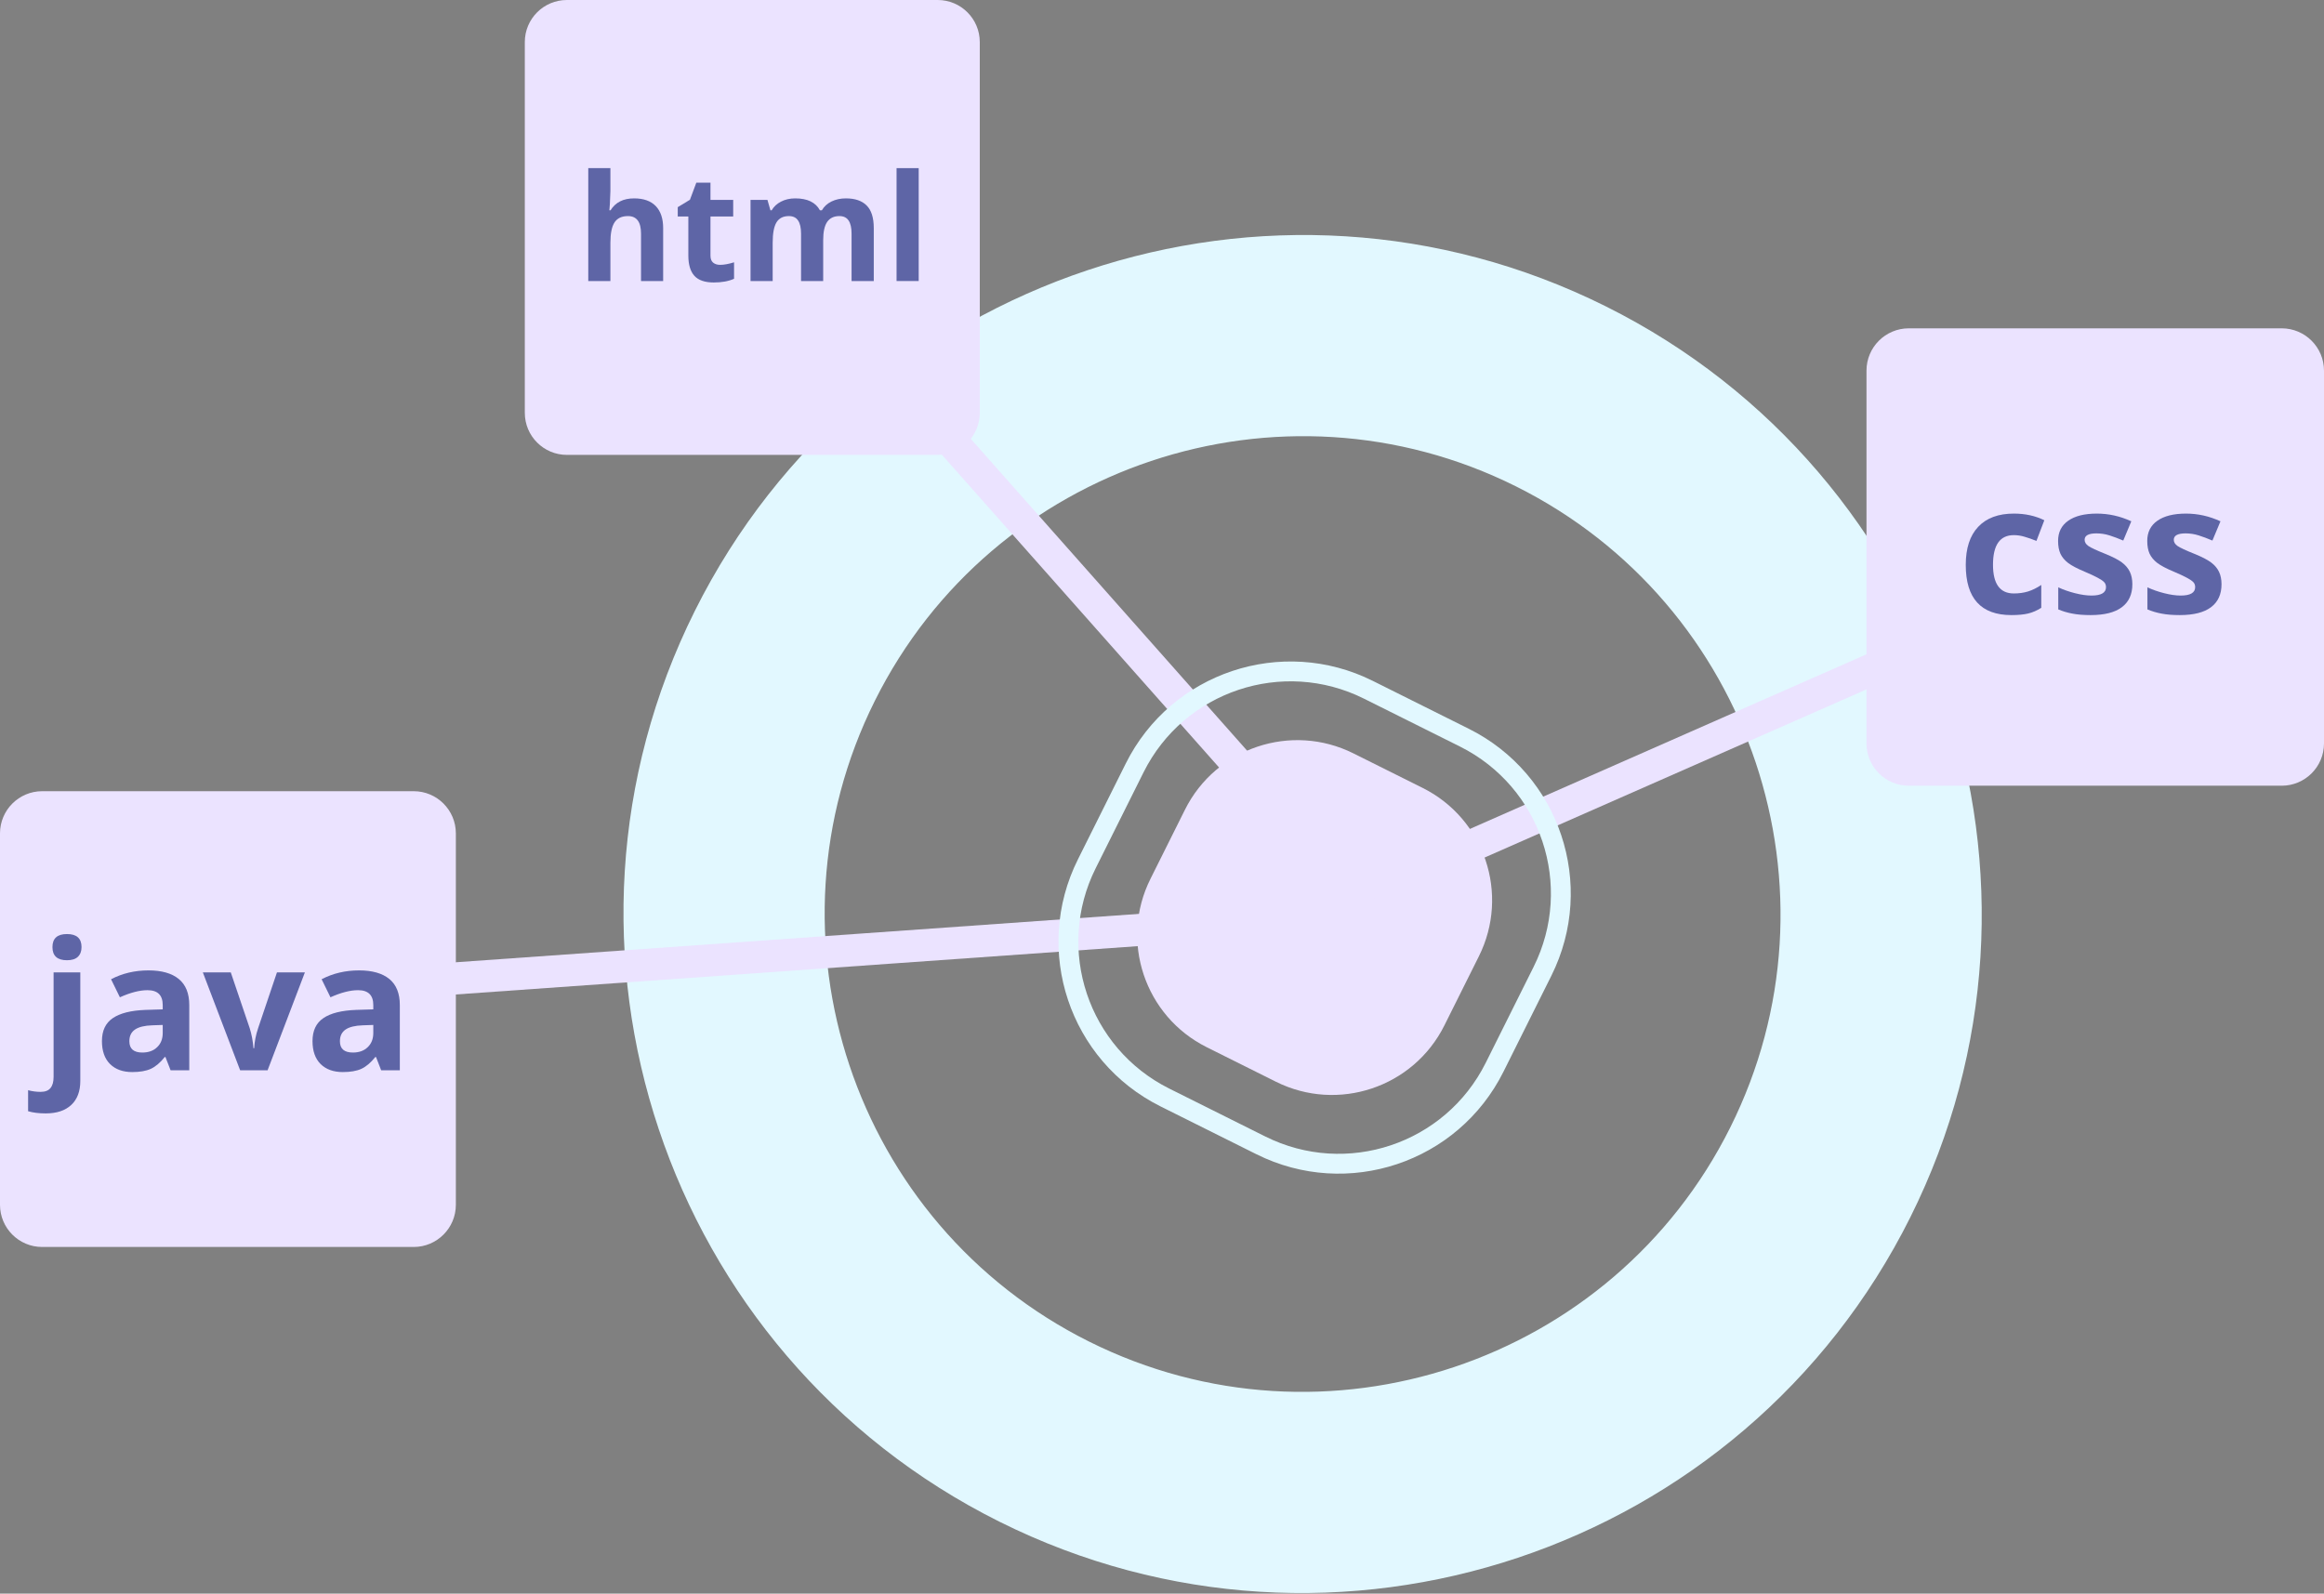 <?xml version="1.0" encoding="UTF-8"?> <svg xmlns="http://www.w3.org/2000/svg" width="487" height="334" viewBox="0 0 487 334" fill="none"><rect x="0" y="0" width="487" height="334" fill="#808080" stroke="none"/><path d="M209.42 318.92C279.647 353.961 365.277 325.338 400.318 255.112C435.359 184.885 406.736 99.254 336.509 64.213C266.292 29.178 180.652 57.795 145.611 128.022C110.571 198.249 139.203 283.884 209.42 318.92ZM317.684 101.943C367.098 126.599 387.249 186.861 362.588 236.286C337.927 285.71 277.67 305.852 228.246 281.191C178.821 256.53 158.68 196.272 183.341 146.848C208.002 97.423 268.269 77.287 317.684 101.943Z" fill="#E2F8FF"></path><path d="M399.996 164.677L478.131 164.677C483.029 164.677 487 160.717 487 155.818L487 77.684C487 72.785 483.029 68.814 478.131 68.814L399.996 68.814C395.098 68.814 391.127 72.785 391.127 77.684L391.127 155.818C391.137 160.717 395.098 164.677 399.996 164.677Z" fill="#EBE3FF"></path><path d="M421.511 128.915C415.124 128.915 411.93 125.409 411.93 118.398C411.93 114.91 412.799 112.249 414.537 110.413C416.274 108.566 418.764 107.642 422.007 107.642C424.381 107.642 426.51 108.107 428.394 109.037L426.742 113.368C425.861 113.013 425.042 112.726 424.283 112.506C423.524 112.273 422.766 112.157 422.007 112.157C419.095 112.157 417.638 114.225 417.638 118.361C417.638 122.374 419.095 124.381 422.007 124.381C423.084 124.381 424.081 124.24 424.999 123.959C425.916 123.665 426.834 123.213 427.752 122.601V127.391C426.846 127.966 425.929 128.364 424.999 128.584C424.081 128.805 422.919 128.915 421.511 128.915Z" fill="#3B4690" fill-opacity="0.8"></path><path d="M446.841 122.454C446.841 124.559 446.107 126.162 444.638 127.263C443.182 128.364 440.998 128.915 438.086 128.915C436.593 128.915 435.32 128.811 434.268 128.603C433.216 128.407 432.23 128.113 431.313 127.722L431.313 123.096C432.353 123.586 433.521 123.996 434.818 124.326C436.128 124.656 437.278 124.822 438.269 124.822C440.3 124.822 441.316 124.234 441.316 123.06C441.316 122.619 441.181 122.264 440.912 121.995C440.643 121.714 440.178 121.402 439.517 121.059C438.857 120.704 437.975 120.294 436.874 119.829C435.296 119.168 434.133 118.557 433.387 117.994C432.653 117.431 432.114 116.788 431.772 116.066C431.441 115.332 431.276 114.433 431.276 113.368C431.276 111.545 431.98 110.138 433.387 109.147C434.806 108.143 436.813 107.642 439.407 107.642C441.879 107.642 444.283 108.18 446.621 109.257L444.932 113.295C443.904 112.854 442.944 112.493 442.05 112.212C441.157 111.931 440.245 111.79 439.315 111.79C437.663 111.79 436.838 112.236 436.838 113.13C436.838 113.631 437.101 114.066 437.627 114.433C438.165 114.8 439.334 115.345 441.133 116.066C442.735 116.715 443.91 117.321 444.657 117.884C445.403 118.446 445.954 119.095 446.309 119.829C446.663 120.563 446.841 121.438 446.841 122.454Z" fill="#3B4690" fill-opacity="0.8"></path><path d="M465.526 122.454C465.526 124.559 464.792 126.162 463.323 127.263C461.867 128.364 459.683 128.915 456.771 128.915C455.278 128.915 454.005 128.811 452.953 128.603C451.901 128.407 450.916 128.113 449.998 127.722V123.096C451.038 123.586 452.207 123.996 453.504 124.326C454.813 124.656 455.963 124.822 456.954 124.822C458.986 124.822 460.001 124.234 460.001 123.06C460.001 122.619 459.867 122.264 459.597 121.995C459.328 121.714 458.863 121.402 458.202 121.059C457.542 120.704 456.661 120.294 455.559 119.829C453.981 119.168 452.818 118.557 452.072 117.994C451.338 117.431 450.799 116.788 450.457 116.066C450.126 115.332 449.961 114.433 449.961 113.368C449.961 111.545 450.665 110.138 452.072 109.147C453.491 108.143 455.498 107.642 458.092 107.642C460.564 107.642 462.969 108.18 465.306 109.257L463.617 113.295C462.589 112.854 461.629 112.493 460.735 112.212C459.842 111.931 458.93 111.79 458.001 111.79C456.349 111.79 455.523 112.236 455.523 113.13C455.523 113.631 455.786 114.066 456.312 114.433C456.85 114.8 458.019 115.345 459.818 116.066C461.421 116.715 462.595 117.321 463.342 117.884C464.088 118.446 464.639 119.095 464.994 119.829C465.349 120.563 465.526 121.438 465.526 122.454Z" fill="#3B4690" fill-opacity="0.8"></path><path d="M8.837 261.35L86.688 261.35C91.564 261.35 95.525 257.39 95.525 252.513L95.525 174.663C95.525 169.786 91.564 165.826 86.688 165.826L8.837 165.826C3.96 165.826 0 169.786 0 174.663L0 252.513C0 257.39 3.95 261.35 8.837 261.35Z" fill="#EBE3FF"></path><path d="M9.578 233.356C8.147 233.356 6.917 233.203 5.889 232.897L5.889 228.492C6.745 228.724 7.62 228.84 8.514 228.84C9.456 228.84 10.141 228.577 10.569 228.051C11.01 227.525 11.23 226.748 11.23 225.72L11.23 203.804H16.828L16.828 226.546C16.828 228.724 16.198 230.4 14.938 231.575C13.677 232.762 11.891 233.356 9.578 233.356ZM10.992 198.5C10.992 196.677 12.007 195.765 14.038 195.765C16.07 195.765 17.085 196.677 17.085 198.5C17.085 199.369 16.828 200.048 16.314 200.537C15.813 201.015 15.054 201.253 14.038 201.253C12.007 201.253 10.992 200.335 10.992 198.5Z" fill="#3B4690" fill-opacity="0.8"></path><path d="M35.752 224.325L34.669 221.535H34.522C33.58 222.722 32.607 223.548 31.604 224.013C30.613 224.466 29.316 224.692 27.713 224.692C25.743 224.692 24.189 224.129 23.051 223.003C21.925 221.878 21.362 220.275 21.362 218.195C21.362 216.016 22.121 214.413 23.638 213.386C25.168 212.345 27.468 211.77 30.539 211.66L34.1 211.55V210.651C34.1 208.571 33.035 207.53 30.906 207.53C29.267 207.53 27.34 208.026 25.125 209.017L23.271 205.236C25.633 204 28.251 203.382 31.127 203.382C33.88 203.382 35.991 203.982 37.459 205.181C38.927 206.38 39.662 208.203 39.662 210.651V224.325L35.752 224.325ZM34.1 214.817L31.934 214.891C30.307 214.94 29.095 215.233 28.3 215.772C27.505 216.31 27.107 217.13 27.107 218.231C27.107 219.81 28.012 220.599 29.823 220.599C31.12 220.599 32.154 220.226 32.925 219.479C33.709 218.733 34.1 217.742 34.1 216.506V214.817Z" fill="#3B4690" fill-opacity="0.8"></path><path d="M50.326 224.325L42.507 203.804L48.362 203.804L52.326 215.496C52.73 216.769 52.993 218.17 53.116 219.7H53.263C53.336 218.317 53.611 216.916 54.088 215.496L58.035 203.804H63.89L56.071 224.325H50.326Z" fill="#3B4690" fill-opacity="0.8"></path><path d="M79.877 224.325L78.794 221.535H78.647C77.705 222.722 76.732 223.548 75.729 224.013C74.737 224.466 73.44 224.692 71.838 224.692C69.867 224.692 68.313 224.129 67.175 223.003C66.05 221.878 65.487 220.275 65.487 218.195C65.487 216.016 66.245 214.413 67.763 213.386C69.292 212.345 71.593 211.77 74.664 211.66L78.225 211.55V210.651C78.225 208.571 77.16 207.53 75.031 207.53C73.391 207.53 71.464 208.026 69.249 209.017L67.396 205.236C69.757 204 72.376 203.382 75.251 203.382C78.005 203.382 80.115 203.982 81.584 205.181C83.052 206.38 83.786 208.203 83.786 210.651V224.325L79.877 224.325ZM78.225 214.817L76.059 214.891C74.432 214.94 73.22 215.233 72.425 215.772C71.629 216.31 71.232 217.13 71.232 218.231C71.232 219.81 72.137 220.599 73.948 220.599C75.245 220.599 76.279 220.226 77.05 219.479C77.833 218.733 78.225 217.742 78.225 216.506V214.817Z" fill="#3B4690" fill-opacity="0.8"></path><path d="M118.79 95.339L196.499 95.339C201.365 95.339 205.314 91.39 205.314 86.524L205.314 8.815C205.314 3.949 201.365 3.15946e-07 196.499 7.05206e-07L118.79 6.92201e-06C113.924 7.31127e-06 109.975 3.949 109.975 8.815L109.975 86.524C109.975 91.39 113.924 95.339 118.79 95.339Z" fill="#EBE3FF"></path><path d="M138.967 58.901L134.328 58.901L134.328 48.97C134.328 46.516 133.416 45.289 131.591 45.289C130.293 45.289 129.355 45.73 128.777 46.612C128.2 47.495 127.911 48.924 127.911 50.901L127.911 58.901H123.272L123.272 35.237L127.911 35.237L127.911 40.058C127.911 40.433 127.875 41.315 127.804 42.704L127.698 44.073H127.941C128.975 42.41 130.618 41.578 132.868 41.578C134.866 41.578 136.382 42.116 137.416 43.191C138.45 44.265 138.967 45.806 138.967 47.814L138.967 58.901Z" fill="#3B4690" fill-opacity="0.8"></path><path d="M150.905 55.509C151.717 55.509 152.69 55.332 153.825 54.977V58.429C152.67 58.946 151.25 59.205 149.567 59.205C147.712 59.205 146.358 58.739 145.507 57.806C144.665 56.863 144.244 55.453 144.244 53.578L144.244 45.381H142.024L142.024 43.419L144.579 41.867L145.917 38.278L148.883 38.278V41.898L153.643 41.898V45.381H148.883V53.578C148.883 54.237 149.065 54.724 149.43 55.038C149.805 55.352 150.297 55.509 150.905 55.509Z" fill="#3B4690" fill-opacity="0.8"></path><path d="M172.501 58.901H167.863L167.863 48.97C167.863 47.743 167.655 46.825 167.239 46.217C166.834 45.599 166.19 45.289 165.308 45.289C164.121 45.289 163.26 45.725 162.722 46.597C162.185 47.469 161.916 48.904 161.916 50.901V58.901L157.278 58.901V41.898H160.821L161.445 44.073H161.703C162.16 43.292 162.819 42.684 163.68 42.248C164.542 41.801 165.531 41.578 166.646 41.578C169.191 41.578 170.914 42.41 171.817 44.073H172.227C172.684 43.282 173.353 42.668 174.235 42.232C175.127 41.797 176.131 41.578 177.246 41.578C179.172 41.578 180.627 42.075 181.611 43.069C182.604 44.052 183.101 45.634 183.101 47.814V58.901H178.448V48.97C178.448 47.743 178.24 46.825 177.824 46.217C177.418 45.599 176.775 45.289 175.893 45.289C174.757 45.289 173.905 45.695 173.338 46.506C172.78 47.317 172.501 48.605 172.501 50.369V58.901Z" fill="#3B4690" fill-opacity="0.8"></path><path d="M192.515 58.901H187.877V35.237L192.515 35.237V58.901Z" fill="#3B4690" fill-opacity="0.8"></path><path d="M252.881 219.485L267.377 226.719C280.38 233.206 296.184 227.924 302.672 214.921L309.905 200.425C316.393 187.422 311.11 171.619 298.107 165.131L283.611 157.898C270.608 151.41 254.805 156.692 248.317 169.695L241.084 184.191C234.586 197.189 239.868 212.993 252.881 219.485Z" fill="#EBE3FF"></path><path d="M407.544 129.905L410.257 136.066L293.559 187.454L290.846 181.293L407.544 129.905Z" fill="#EBE3FF"></path><path d="M292.696 205.522L298.035 201.419L282.562 181.287L191.124 78.091L186.078 82.559L277.448 185.672L292.696 205.522Z" fill="#EBE3FF"></path><path d="M275.255 188.943L275.731 195.658L91.516 208.711L91.04 201.996L275.255 188.943Z" fill="#EBE3FF"></path><path fill-rule="evenodd" clip-rule="evenodd" d="M235.914 160.009C245.428 140.942 268.601 133.187 287.678 142.706L307.788 152.74C326.855 162.254 334.609 185.427 325.09 204.504L315.056 224.614C305.543 243.681 282.37 251.435 263.292 241.916L243.183 231.882C224.106 222.364 216.356 199.181 225.881 180.117L235.914 160.009ZM285.822 146.427C268.8 137.934 248.124 144.852 239.635 161.865L229.601 181.975C221.104 198.981 228.016 219.668 245.039 228.162L265.149 238.196C282.171 246.689 302.847 239.77 311.336 222.757L321.37 202.648C329.863 185.626 322.944 164.95 305.931 156.461L285.822 146.427Z" fill="#E2F8FF"></path></svg> 
